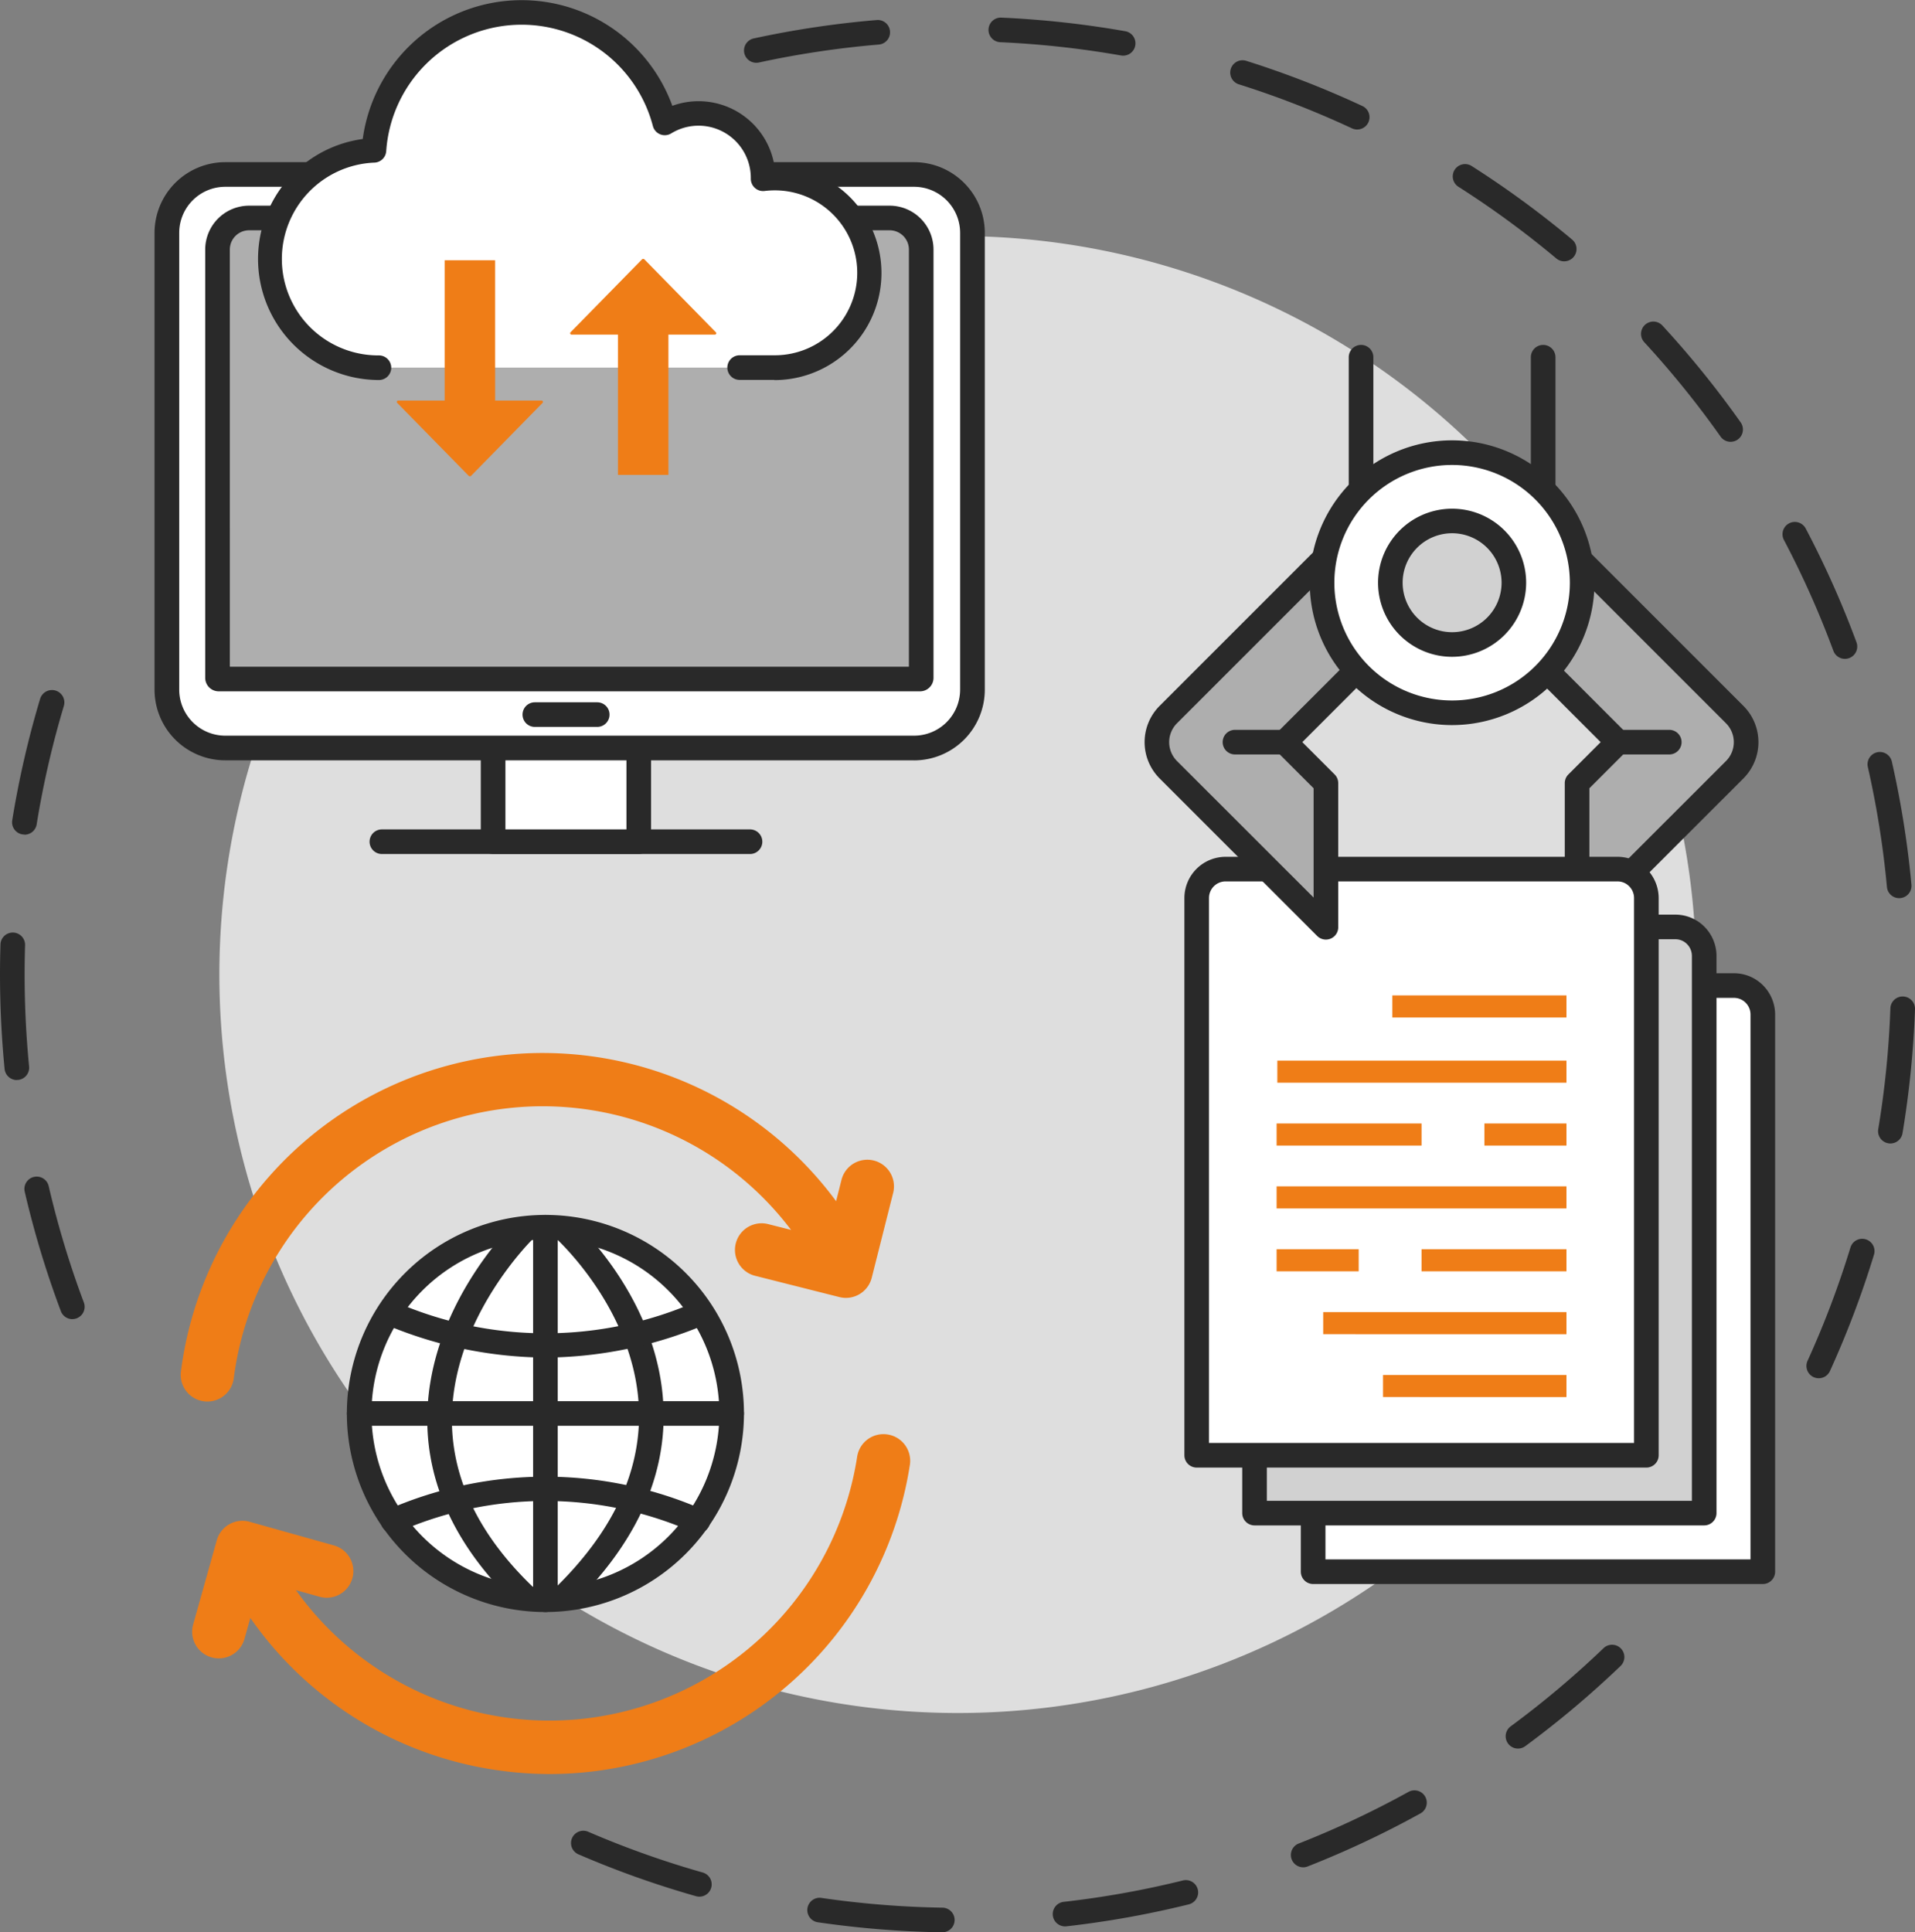 <?xml version="1.0" encoding="UTF-8"?>
<svg xmlns="http://www.w3.org/2000/svg" data-name="Group 40113" width="150" height="151.342" viewBox="0 0 150 151.342">
  <rect x="0" y="0" width="150" height="151.342" fill="#808080" stroke="none"/>
  <defs>
    <clipPath id="2sgi8wvs9a">
      <path data-name="Rectangle 22133" style="fill:none" d="M0 0h150v151.342H0z"></path>
    </clipPath>
  </defs>
  <g data-name="Group 40112" style="clip-path:url(#2sgi8wvs9a)">
    <path data-name="Path 30321" d="M69.51 132.626a57.84 57.84 0 1 1 57.84 57.84 57.84 57.84 0 0 1-57.84-57.84" transform="translate(-52.326 -56.298)" style="fill:#dedede"></path>
    <path data-name="Path 30322" d="M5.667 267.928a.964.964 0 0 1-.9-.626 74.662 74.662 0 0 1-2.827-9.342.964.964 0 1 1 1.878-.435 72.767 72.767 0 0 0 2.751 9.1.965.965 0 0 1-.9 1.3M1.318 249.2a.964.964 0 0 1-.958-.87 76.256 76.256 0 0 1-.323-9.757.964.964 0 0 1 1.927.059 74.29 74.29 0 0 0 .315 9.507.964.964 0 0 1-.866 1.053.948.948 0 0 1-.1 0m.6-19.219a1 1 0 0 1-.155-.012.964.964 0 0 1-.8-1.106 74.84 74.84 0 0 1 2.185-9.512.964.964 0 0 1 1.857.564 72.878 72.878 0 0 0-2.128 9.266.964.964 0 0 1-.951.81" transform="translate(0 -164.608)" style="fill:#292929"></path>
    <path data-name="Path 30323" d="M210.035 543.632h-.016a75.848 75.848 0 0 1-9.727-.785.964.964 0 0 1 .279-1.908 73.861 73.861 0 0 0 9.479.765.964.964 0 0 1-.015 1.928m9.621-.462a.964.964 0 0 1-.107-1.922 73.041 73.041 0 0 0 9.354-1.679.964.964 0 0 1 .464 1.871 75.051 75.051 0 0 1-9.6 1.724.96.96 0 0 1-.11.006m-28.645-2.329a.964.964 0 0 1-.264-.037 74.761 74.761 0 0 1-9.195-3.272.964.964 0 1 1 .764-1.77 72.781 72.781 0 0 0 8.957 3.187.964.964 0 0 1-.263 1.892m47.3-2.3a.964.964 0 0 1-.352-1.862 73.075 73.075 0 0 0 8.6-4.044.964.964 0 0 1 .932 1.688 74.944 74.944 0 0 1-8.83 4.152.961.961 0 0 1-.352.067m16.825-9.3a.964.964 0 0 1-.572-1.74 73.668 73.668 0 0 0 7.274-6.123.964.964 0 0 1 1.335 1.392 75.694 75.694 0 0 1-7.465 6.283.96.96 0 0 1-.571.188" transform="translate(-136.232 -392.289)" style="fill:#292929"></path>
    <path data-name="Path 30324" d="M319.923 112.151a.965.965 0 0 1-.877-1.364 72.887 72.887 0 0 0 3.365-8.891.964.964 0 0 1 1.844.562 74.771 74.771 0 0 1-3.454 9.128.964.964 0 0 1-.878.565m5.613-18.388a.949.949 0 0 1-.159-.013.964.964 0 0 1-.793-1.109 73.737 73.737 0 0 0 .951-9.462.964.964 0 1 1 1.927.068 75.588 75.588 0 0 1-.976 9.71.965.965 0 0 1-.95.806m.688-19.214a.964.964 0 0 1-.959-.875 73.222 73.222 0 0 0-1.493-9.386.964.964 0 1 1 1.88-.427 75.1 75.1 0 0 1 1.533 9.634.964.964 0 0 1-.87 1.049h-.091m-4.254-18.738a.965.965 0 0 1-.9-.63 72.951 72.951 0 0 0-3.873-8.68.964.964 0 0 1 1.706-.9 74.87 74.87 0 0 1 3.976 8.91.965.965 0 0 1-.9 1.3m-8.957-17a.962.962 0 0 1-.788-.408 73.714 73.714 0 0 0-5.975-7.391.964.964 0 1 1 1.418-1.307 75.6 75.6 0 0 1 6.132 7.585.964.964 0 0 1-.787 1.52m-13.035-14.134a.959.959 0 0 1-.618-.225 73.6 73.6 0 0 0-7.669-5.616.964.964 0 0 1 1.036-1.626 75.53 75.53 0 0 1 7.873 5.765.964.964 0 0 1-.619 1.7m-16.222-10.323a.961.961 0 0 1-.407-.091 72.837 72.837 0 0 0-8.862-3.449.964.964 0 1 1 .58-1.839 74.771 74.771 0 0 1 9.1 3.54.964.964 0 0 1-.409 1.838M236.7 9.119a.964.964 0 0 1-.2-1.906 75.22 75.22 0 0 1 9.651-1.443.964.964 0 0 1 .161 1.921 73.268 73.268 0 0 0-9.4 1.406.961.961 0 0 1-.205.022m28.731-.557a.978.978 0 0 1-.169-.015 73.675 73.675 0 0 0-9.448-1.039.964.964 0 1 1 .086-1.926 75.575 75.575 0 0 1 9.7 1.066.964.964 0 0 1-.166 1.913" transform="translate(-177.463 -4.202)" style="fill:#292929"></path>
    <path data-name="Path 30325" d="M146.9 264.7h-28.835a.964.964 0 1 1 0-1.928H146.9a.964.964 0 0 1 0 1.928" transform="translate(-88.152 -197.811)" style="fill:#292929"></path>
    <path data-name="Rectangle 22123" transform="translate(38.625 44.627)" style="fill:#fff" d="M0 0h11.408v21.298H0z"></path>
    <path data-name="Path 30326" d="M164.715 199.846h-11.408a.964.964 0 0 1-.964-.964v-21.3a.964.964 0 0 1 .964-.964h11.408a.964.964 0 0 1 .964.964v21.3a.964.964 0 0 1-.964.964m-10.444-1.928h9.48v-19.37h-9.48z" transform="translate(-114.682 -132.957)" style="fill:#292929"></path>
    <path data-name="Path 30327" d="M111.4 100.2H57.434a4.569 4.569 0 0 1-4.567-4.571V59.852a4.569 4.569 0 0 1 4.567-4.57H111.4a4.569 4.569 0 0 1 4.567 4.57v35.779a4.569 4.569 0 0 1-4.567 4.569" transform="translate(-39.797 -41.615)" style="fill:#fff"></path>
    <path data-name="Path 30328" d="M108.465 98.23H54.5a5.539 5.539 0 0 1-5.533-5.53V56.916a5.539 5.539 0 0 1 5.533-5.534h53.967A5.539 5.539 0 0 1 114 56.916V92.7a5.539 5.539 0 0 1-5.531 5.535M54.5 53.31a3.609 3.609 0 0 0-3.6 3.606V92.7a3.609 3.609 0 0 0 3.6 3.6h53.967a3.609 3.609 0 0 0 3.6-3.607V56.916a3.609 3.609 0 0 0-3.6-3.606z" transform="translate(-36.862 -38.68)" style="fill:#292929"></path>
    <path data-name="Path 30329" d="M69.011 105.171a.093.093 0 0 1-.092-.093v-33.52a2.473 2.473 0 0 1 2.449-2.5h50.221a2.473 2.473 0 0 1 2.448 2.5v33.52a.093.093 0 0 1-.092.094z" transform="translate(-51.881 -51.988)" style="fill:#aeaeae"></path>
    <path data-name="Path 30330" d="M121.01 103.2H66.075a1.058 1.058 0 0 1-1.056-1.058v-33.52a3.441 3.441 0 0 1 3.413-3.461h50.221a3.441 3.441 0 0 1 3.413 3.461v33.52a1.058 1.058 0 0 1-1.056 1.058m-54.062-1.928h53.191v-32.65a1.511 1.511 0 0 0-1.485-1.533H68.432a1.511 1.511 0 0 0-1.485 1.533z" transform="translate(-48.945 -49.052)" style="fill:#292929"></path>
    <path data-name="Path 30331" d="M171.413 224.432h-4.887a.964.964 0 0 1 0-1.928h4.887a.964.964 0 0 1 0 1.928" transform="translate(-124.633 -167.498)" style="fill:#292929"></path>
    <path data-name="Path 30332" d="M94.149 31.726a8.517 8.517 0 0 1-.39-17.024 11.594 11.594 0 0 1 22.783-2.144 5.057 5.057 0 0 1 7.7 4.323v.057a7.42 7.42 0 1 1 .878 14.789h-2.72" transform="translate(-64.467 -2.935)" style="fill:#fff"></path>
    <path data-name="Path 30333" d="M122.183 29.755h-2.716a.964.964 0 0 1 0-1.928h2.716a6.459 6.459 0 1 0-.765-12.868.964.964 0 0 1-1.077-.959v-.073a4.093 4.093 0 0 0-6.234-3.478.964.964 0 0 1-1.436-.578 10.63 10.63 0 0 0-20.888 1.966.964.964 0 0 1-.918.9 7.553 7.553 0 0 0 .347 15.1.964.964 0 0 1 0 1.928 9.482 9.482 0 0 1-1.268-18.877 12.558 12.558 0 0 1 24.25-2.6 6.021 6.021 0 0 1 8 4.708 8.387 8.387 0 0 1-.012 16.774" transform="translate(-61.531)" style="fill:#292929"></path>
    <path data-name="Path 30334" d="M133.4 82.463v10.986h3.623a.111.111 0 0 1 .1.176l-5.6 5.713a.137.137 0 0 1-.2 0l-5.6-5.713a.111.111 0 0 1 .1-.176h3.624V82.463" transform="translate(-94.617 -62.077)" style="fill:#ef7d17"></path>
    <path data-name="Path 30335" d="M184.378 98.933V87.948h-3.623a.111.111 0 0 1-.1-.176l5.6-5.713a.137.137 0 0 1 .2 0l5.6 5.713a.111.111 0 0 1-.1.176h-3.624v10.985" transform="translate(-135.974 -61.738)" style="fill:#ef7d17"></path>
    <path data-name="Path 30336" d="m490.038 185.754 5.6 5.6-3.212 3.212v11.287l8.86-8.858 3.481-3.481a3.056 3.056 0 0 0 0-4.322l-3.481-3.481-8.734-8.734" transform="translate(-368.893 -133.226)" style="fill:#aeaeae"></path>
    <path data-name="Path 30337" d="M489.489 203.881a.964.964 0 0 1-.964-.964V191.63a.964.964 0 0 1 .282-.682l2.53-2.531-4.917-4.917a.964.964 0 0 1 1.363-1.363l5.6 5.6a.964.964 0 0 1 0 1.363l-2.93 2.93v8.561l10.7-10.693a2.092 2.092 0 0 0 0-2.959l-12.215-12.215a.964.964 0 1 1 1.363-1.363l12.215 12.215a4.02 4.02 0 0 1 0 5.685L490.171 203.6a.964.964 0 0 1-.682.282" transform="translate(-365.958 -130.29)" style="fill:#292929"></path>
    <path data-name="Path 30338" d="M416.064 358.154v-43.645a2.266 2.266 0 0 1 2.264-2.264h30.694a2.261 2.261 0 0 1 2.264 2.264v43.645z" transform="translate(-313.207 -235.053)" style="fill:#fff"></path>
    <path data-name="Path 30339" d="M448.35 356.183h-35.222a.964.964 0 0 1-.964-.964v-43.645a3.232 3.232 0 0 1 3.228-3.228h30.693a3.21 3.21 0 0 1 1.654.454 3.25 3.25 0 0 1 1.575 2.774v43.645a.964.964 0 0 1-.964.964m-34.258-1.928h33.294v-42.681a1.31 1.31 0 0 0-.633-1.117 1.282 1.282 0 0 0-.667-.183h-30.694a1.3 1.3 0 0 0-1.3 1.3z" transform="translate(-310.271 -232.118)" style="fill:#292929"></path>
    <path data-name="Path 30340" d="M397.5 339.585V295.94a2.266 2.266 0 0 1 2.264-2.264h30.693a2.261 2.261 0 0 1 2.264 2.264v43.645z" transform="translate(-299.229 -221.075)" style="fill:#d1d1d1"></path>
    <path data-name="Path 30341" d="M429.782 337.614H394.56a.964.964 0 0 1-.964-.964v-43.645a3.232 3.232 0 0 1 3.228-3.228h30.693a3.21 3.21 0 0 1 1.654.454 3.251 3.251 0 0 1 1.574 2.774v43.645a.964.964 0 0 1-.964.964m-34.258-1.928h33.294v-42.681a1.31 1.31 0 0 0-.633-1.118 1.282 1.282 0 0 0-.667-.183h-30.693a1.3 1.3 0 0 0-1.3 1.3z" transform="translate(-296.293 -218.14)" style="fill:#292929"></path>
    <path data-name="Path 30342" d="M379.172 321.262v-43.645a2.266 2.266 0 0 1 2.264-2.264h30.694a2.261 2.261 0 0 1 2.264 2.264v43.645z" transform="translate(-285.435 -207.282)" style="fill:#fff"></path>
    <path data-name="Path 30343" d="M411.459 319.291h-35.222a.964.964 0 0 1-.964-.964v-43.645a3.232 3.232 0 0 1 3.228-3.228h30.693a3.21 3.21 0 0 1 1.654.454 3.251 3.251 0 0 1 1.574 2.774v43.645a.964.964 0 0 1-.964.964m-34.258-1.928h33.294v-42.681a1.31 1.31 0 0 0-.633-1.118 1.282 1.282 0 0 0-.667-.183H378.5a1.3 1.3 0 0 0-1.3 1.3z" transform="translate(-282.5 -204.346)" style="fill:#292929"></path>
    <path data-name="Rectangle 22124" transform="translate(100.052 83.07)" style="fill:#ef7d17" d="M0 0h22.648v1.731H0z"></path>
    <path data-name="Rectangle 22125" transform="translate(109.058 77.963)" style="fill:#ef7d17" d="M0 0h13.642v1.731H0z"></path>
    <path data-name="Rectangle 22126" transform="translate(116.272 87.994)" style="fill:#ef7d17" d="M0 0h6.428v1.731H0z"></path>
    <path data-name="Rectangle 22127" transform="translate(99.996 87.994)" style="fill:#ef7d17" d="M0 0h11.352v1.731H0z"></path>
    <path data-name="Rectangle 22128" transform="translate(99.996 92.919)" style="fill:#ef7d17" d="M0 0h22.704v1.731H0z"></path>
    <path data-name="Rectangle 22129" transform="translate(111.348 97.843)" style="fill:#ef7d17" d="M0 0h11.352v1.731H0z"></path>
    <path data-name="Rectangle 22130" transform="translate(99.996 97.843)" style="fill:#ef7d17" d="M0 0h6.428v1.731H0z"></path>
    <path data-name="Rectangle 22131" transform="translate(103.645 102.767)" style="fill:#ef7d17" d="M0 0h19.055v1.731H0z"></path>
    <path data-name="Rectangle 22132" transform="translate(108.33 107.691)" style="fill:#ef7d17" d="M0 0h14.37v1.731H0z"></path>
    <path data-name="Path 30344" d="M431.243 113.169v10.4" transform="translate(-324.633 -85.192)" style="fill:#fff"></path>
    <path data-name="Path 30345" d="M428.308 121.6a.964.964 0 0 1-.964-.964v-10.4a.964.964 0 1 1 1.928 0v10.4a.964.964 0 0 1-.964.964" transform="translate(-321.698 -82.257)" style="fill:#292929"></path>
    <path data-name="Path 30346" d="M488.942 113.169v10.4" transform="translate(-368.068 -85.192)" style="fill:#fff"></path>
    <path data-name="Path 30347" d="M486.007 121.6a.964.964 0 0 1-.964-.964v-10.4a.964.964 0 1 1 1.928 0v10.4a.964.964 0 0 1-.964.964" transform="translate(-365.133 -82.257)" style="fill:#292929"></path>
    <path data-name="Path 30348" d="m382.185 185.754-5.6 5.6 3.212 3.212v11.287l-8.86-8.858-3.481-3.481a3.056 3.056 0 0 1 0-4.322l3.481-3.481 8.734-8.734" transform="translate(-275.943 -133.226)" style="fill:#aeaeae"></path>
    <path data-name="Path 30349" d="M376.863 203.881a.964.964 0 0 1-.682-.282L363.84 191.26a4.02 4.02 0 0 1 0-5.685l12.215-12.215a.964.964 0 1 1 1.363 1.363L365.2 186.938a2.092 2.092 0 0 0 0 2.959l10.7 10.693v-8.561l-2.93-2.93a.964.964 0 0 1 0-1.363l5.6-5.6a.964.964 0 0 1 1.363 1.363l-4.917 4.917 2.531 2.531a.964.964 0 0 1 .282.682v11.288a.964.964 0 0 1-.964.964" transform="translate(-273.007 -130.29)" style="fill:#292929"></path>
    <path data-name="Line 595" transform="translate(96.733 58.127)" style="fill:#fff" d="M3.911 0H0"></path>
    <path data-name="Path 30350" d="M392.265 233.157h-3.91a.964.964 0 1 1 0-1.928h3.91a.964.964 0 0 1 0 1.928" transform="translate(-291.621 -174.066)" style="fill:#292929"></path>
    <path data-name="Line 596" transform="translate(126.84 58.127)" style="fill:#fff" d="M0 0h3.911"></path>
    <path data-name="Path 30351" d="M514.053 233.157h-3.91a.964.964 0 1 1 0-1.928h3.91a.964.964 0 0 1 0 1.928" transform="translate(-383.301 -174.066)" style="fill:#292929"></path>
    <path data-name="Path 30352" d="M418.885 153.6a10.187 10.187 0 1 1 10.187 10.187 10.187 10.187 0 0 1-10.187-10.187" transform="translate(-315.33 -107.956)" style="fill:#fff"></path>
    <path data-name="Path 30353" d="M426.137 161.812a11.151 11.151 0 1 1 11.151-11.151 11.164 11.164 0 0 1-11.151 11.151m0-20.374a9.223 9.223 0 1 0 9.223 9.223 9.234 9.234 0 0 0-9.223-9.223" transform="translate(-312.395 -105.021)" style="fill:#292929"></path>
    <path data-name="Path 30354" d="M440.519 169.882a4.839 4.839 0 1 1 4.839 4.839 4.839 4.839 0 0 1-4.839-4.839" transform="translate(-331.616 -124.242)" style="fill:#d1d1d1"></path>
    <path data-name="Path 30355" d="M442.422 172.749a5.8 5.8 0 1 1 5.8-5.8 5.809 5.809 0 0 1-5.8 5.8m0-9.678a3.875 3.875 0 1 0 3.875 3.875 3.879 3.879 0 0 0-3.875-3.875" transform="translate(-328.68 -121.306)" style="fill:#292929"></path>
    <path data-name="Path 30356" d="M113.805 403.4a14.588 14.588 0 1 0 14.588-14.588 14.588 14.588 0 0 0-14.588 14.588" transform="translate(-85.671 -292.692)" style="fill:#fff"></path>
    <path data-name="Path 30357" d="M125.457 416.016a15.552 15.552 0 1 1 15.552-15.552 15.57 15.57 0 0 1-15.552 15.552m0-29.176a13.624 13.624 0 1 0 13.624 13.624 13.639 13.639 0 0 0-13.624-13.624" transform="translate(-82.735 -289.756)" style="fill:#292929"></path>
    <path data-name="Path 30358" d="M175.209 416.25a.964.964 0 0 1-.67-1.657c4.532-4.381 6.78-9.056 6.681-13.9-.16-7.864-6.482-13.582-6.546-13.639a.964.964 0 0 1 1.282-1.44c.287.255 7.013 6.343 7.191 15.039.11 5.4-2.335 10.552-7.269 15.321a.96.96 0 0 1-.67.271" transform="translate(-131.168 -290.105)" style="fill:#292929"></path>
    <path data-name="Path 30359" d="M169.879 416.016a.964.964 0 0 1-.964-.964v-29.176a.964.964 0 1 1 1.928 0v29.176a.964.964 0 0 1-.964.964" transform="translate(-127.157 -289.756)" style="fill:#292929"></path>
    <path data-name="Path 30360" d="M140.045 445.849h-29.176a.964.964 0 0 1 0-1.928h29.176a.964.964 0 0 1 0 1.928" transform="translate(-82.735 -334.177)" style="fill:#292929"></path>
    <path data-name="Path 30361" d="M121.574 472.264a.964.964 0 0 1-.369-1.855 30.79 30.79 0 0 1 24.622 0 .964.964 0 1 1-.737 1.782 28.586 28.586 0 0 0-23.148 0 .963.963 0 0 1-.368.073" transform="translate(-90.793 -352.183)" style="fill:#292929"></path>
    <path data-name="Path 30362" d="M133.005 416.643a32.79 32.79 0 0 1-12.476-2.567.964.964 0 0 1 .728-1.785 29.382 29.382 0 0 0 23.494 0 .964.964 0 0 1 .728 1.786 32.784 32.784 0 0 1-12.473 2.566" transform="translate(-90.281 -310.313)" style="fill:#292929"></path>
    <path data-name="Path 30363" d="M143.166 416.309a.962.962 0 0 1-.662-.263c-4.716-4.458-7.113-9.384-7.122-14.641-.016-8.857 6.725-15.375 7.012-15.648a.964.964 0 0 1 1.33 1.4c-.064.061-6.436 6.243-6.414 14.264.013 4.7 2.206 9.152 6.518 13.228a.964.964 0 0 1-.662 1.664" transform="translate(-101.913 -290.191)" style="fill:#292929"></path>
    <path data-name="Path 30364" d="M59.346 360.892a2.087 2.087 0 0 0 2.067-1.823 24.39 24.39 0 0 1 43.65-11.621l-1.838-.464a2.088 2.088 0 0 0-1.022 4.048l6.646 1.678a2.117 2.117 0 0 0 .512.064 2.088 2.088 0 0 0 2.022-1.577l1.678-6.646a2.087 2.087 0 0 0-4.047-1.022l-.422 1.671a28.564 28.564 0 0 0-51.32 13.34 2.089 2.089 0 0 0 2.073 2.352" transform="translate(-43.101 -251.119)" style="fill:#ef7d17"></path>
    <path data-name="Path 30365" d="M115.341 454.394a2.083 2.083 0 0 0-2.381 1.745A24.394 24.394 0 0 1 69 466.586l1.847.518a2.087 2.087 0 0 0 1.127-4.02l-6.6-1.851a2.086 2.086 0 0 0-2.574 1.447l-1.851 6.6a2.087 2.087 0 1 0 4.02 1.127l.461-1.643a28.467 28.467 0 0 0 19.07 11.885 28.947 28.947 0 0 0 4.421.341 28.579 28.579 0 0 0 28.168-24.215 2.087 2.087 0 0 0-1.745-2.381" transform="translate(-45.82 -342.042)" style="fill:#ef7d17"></path>
  </g>
</svg>
